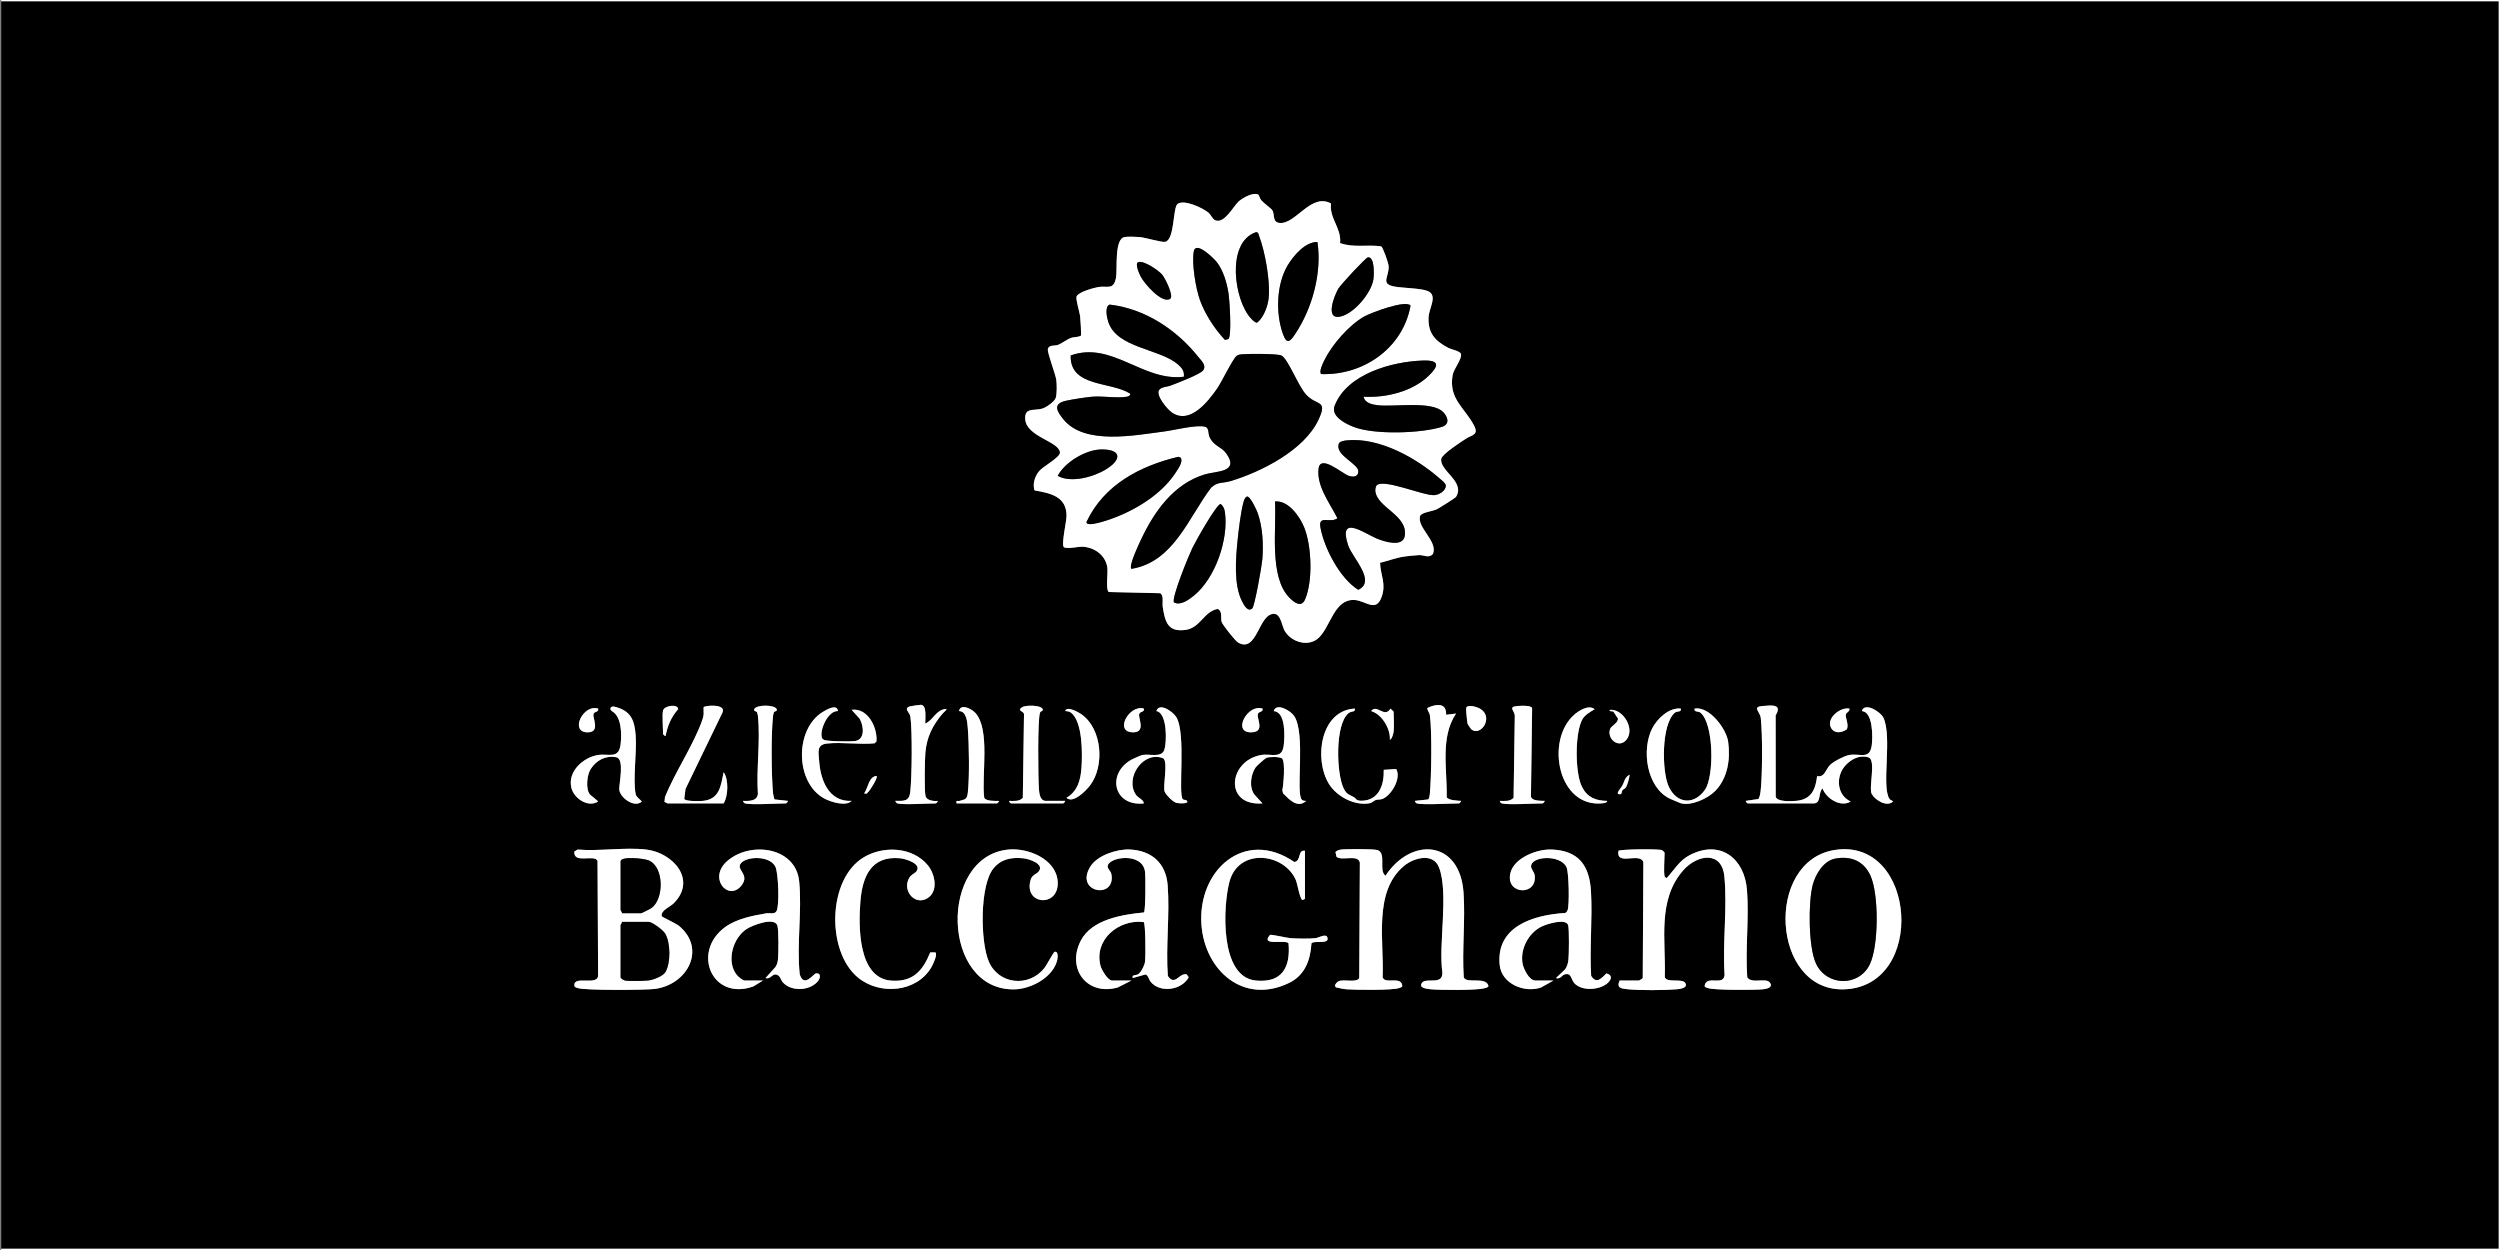 <?xml version="1.0" encoding="utf-8"?>
<svg xmlns="http://www.w3.org/2000/svg" id="Livello_1" data-name="Livello 1" viewBox="0 0 2000 1000">
  <rect x="0" y="0" width="2000" height="1000" fill="#808080" stroke="none"/>
  <defs>
    <style>      .cls-1 {        fill: #fff;      }    </style>
  </defs>
  <path d="M1,1h1998v998H1V1ZM1006.84,155.85c-4.01-2.55-12.73,2.47-15.87,5.29-4.38,3.94-11.58,18.37-18.92,14.99-2.04-.94-3.45-4.41-5.12-5.87-4.38-3.81-19.67-11.03-24.88-7.1-3.81,2.87-2.18,28.14-9.71,30.27-2.64.75-16.18-3.46-20.77-3.81-3.01-.22-9.23-.49-11.94.01-8.27,1.54-5.63,25.44-6.76,32.17-1.8,10.68-6.99,6.62-14.16,7.81-3.65.61-16.25,4.07-17.44,7.58-.81,2.37,2.41,12.21,2.86,15.81.23,1.82,1.05,14.9.59,15.53-2.51,1.43-5.27.82-8.12,1.87-3.25,1.19-6.85,4.26-10.41,5.57-2.53.93-6.92-.36-7.88,3.18-.7,2.58,6.14,20.13,6.76,24.82.44,3.28.54,11.34-.46,14.34s-7.58,7.52-10.49,8.48c-6.41,2.12-14.9-1.34-13.89,8.91,1.37,13.8,27.04,17.39,27.75,26.23.32,3.93-13.5,11.11-16.66,14.96-3.4,4.13-5.38,10.06-3.71,15.39,12.57,2.27,25.64,4.71,25.63,20.4,0,4.34-4.39,23.43-2.14,25.01,2.55,1.79,11.53-.59,15.23-.34,9.48.64,18.03,6.83,19.53,16.5.7,4.52-1.55,17.88,1.22,19.74l41,.95c3.22,1.56,1.62,7.65,2.11,10.86,1.85,12.1,4.04,20.47,18.28,18.49,12-1.67,14.79-15.11,25.89-16.78,3.75,2.24,2.1,6.77,2.89,10.16.58,2.5,11.14,15.56,13.21,16.74,15.51,8.85,16.23-23.65,29.08-22.95,5.13.28,6.1,9.98,8.23,13.63,5.42,9.26,19.54,13.28,27.57,5.17,9.31-9.39,12.24-30.61,28.1-29.9,9.06.41,17.16,10.26,21.75-2.14,3.99-10.77-.75-17.29-1.16-27.61,6.46-1.54,12.86-4.04,19.47-5,3.08-.45,8.81-1.02,11.91-1.16,3.66-.16,7.53,2.83,10.95-.94,4.15-9.99-13.04-21.21-10.31-30.25.91-3.01,9.87-3.75,13.48-5.52,1.67-.82,14.72-9,15.21-9.76,7.85-12.28-13.44-21.05-11.74-30.6.67-3.75,15.91-13.55,19.89-16.15,4.43-2.9,10.34-2.77,6.33-10.43-7.55-14.41-20.39-21.14-17.14-40.29.87-5.13,7.88-13.26,6.63-17.04-.76-2.3-7.59-3.47-10.18-4.84-10.45-5.54-16.19-11.65-15.71-24.29.28-7.44,7.75-17.75-.71-21.17-5.52-2.23-19.66-2.31-26.45-3.52-12.18-2.17-3.69-8.36-4.85-17.12-.3-2.25-4.46-14.36-5.89-15.07-10.94-1.59-22.29,1.28-32.86-2.61,1.25-12-8.76-19.8-7.26-31.67-15.95-8.83-28.34,16.93-41.2,15.56-5.9-.63-3.68-6.79-5.72-10.11-.97-1.58-6.82-5.62-8.9-8.07-1.04-1.22-1.9-4.19-2.14-4.34ZM717.78,642.71c5.23,1.33,24.04,0,30.97,0,.17,0,1.57-1.34,1.5-1.99-3.03.39-8.75-.23-9.8-3.7-1.11-3.7-.63-29.45-.18-34.72,1.1-12.77,5.82-22.13,13.97-31.67.92-1.08,5.9-4.7.23-3.07-6.08,1.75-8.48,8.82-14.21,11.27-.34-3.68,1.6-14.47-3.5-15-.44-.05-8.18,1.05-8.78,1.24-5.55,1.77-.13,4.75.33,8.21,1.62,11.99,1.22,47.48-.06,59.93-.83,8.04-4.91,7.52-11.98,7.5-.03.63,1.16,1.9,1.5,1.99ZM1133.37,642.71c5.67,1.44,26.44,0,33.97,0,.17,0,1.57-1.34,1.5-1.99-2.88-.19-10.21-.42-11.5-2.99.55-21.96-5.38-47.78,7.5-66.87l-7.95.95c.44-10.2-8.53-8.5-15.02-5.42.02,2.34,1.7,3.44,2.05,5.9,1.76,12.35,1.21,49.9-.05,62.94-.14,1.49-.42,3.02-1.18,4.31l-10.81,1.18c-.03.63,1.16,1.9,1.5,1.99ZM471.82,635.45c-3.4-4.3-2.26-15.63.7-20.19,4.59-7.08,11.92-11.05,20.49-9.47,6.74,1.24,2.33,20.48,2.4,25.47.08,6.42,11.9,15.57,18.06,9.96-1.54-1.97-4.45-3.35-4.95-6.01-2.34-12.23,1.04-33.26.02-46.92-.95-12.72-4.11-19.79-17.01-22.96-2.96-.73-4.56,2.07-1.69,3.77,7.47,4.42,7.58,18.12,6.67,26.21-1.4,12.38-9.63,7.27-18.24,8.72-11.72,1.97-24.01,13.01-21.27,25.77,1.92,8.92,13.41,16.56,21.51,11.42-.02-.44-6.04-4.95-6.68-5.77ZM530.47,568.36c-.86,3.09,0,14.69,0,18.96,0,.19,1.61,1.78,1.99,1.49,1.62-8.26,4.48-15.18,10.05-21.45.06-4.33-10.9-3.09-12.03,1ZM533.97,642.71h44.96c3.71-6.09,4.1-19.2,0-24.95-2.31,11.17-3.23,21.81-16.94,22.98-2.41.21-14.04.48-14.56-1.7l.99-7.87,29.64-61.3c2.93-6.99-14.06-5.63-15.18-4.08-.05,4.49.58,5.65-.94,10.02-6.93,19.94-21.98,41.89-29.95,61.9l-.39,3.88c.87.05,1.87,1.02,2.4,1.11ZM595.9,642.71c5.53,1.41,25.64,0,32.97,0,.17,0,1.57-1.34,1.5-1.99l-10.8-1.2c-.51-1.71-1.02-3.52-1.18-5.31-1.31-15.14-1.54-45.94-.01-60.88.12-1.13.25-2.22.68-3.28.64-1.58,2.85-.58,2.31-2.68-1.52-3.8-16.44-3.76-17.96,0-.53,2.1,1.68,1.1,2.31,2.68.43,1.06.56,2.15.68,3.28,1.98,19.41-1.43,42.06-.07,61.82-.62,5.92-7.21,5.71-11.92,5.57-.03.63,1.16,1.9,1.5,1.99ZM808.69,642.71h41.96c.17,0,1.57-1.35,1.5-2h-15.48c-4.64,0-5.26-5.9-5.53-9.45-.65-8.46-1.13-55.74.86-61.06.66-1.76,2.52-.89,2.16-2.83-1.4-3.55-14.06-3.32-16.53-1.57-4.2,2.98,1.25,2.9,1.58,5.52l-.95,66.97c-3.01,3.1-7.08,2.46-11.06,2.43-.03.63,1.16,1.9,1.5,1.99ZM1177.12,583.52c7.33,5.84,17.79-9.11,7.66-16.11-2.26-1.56-10.73-4.56-11.87-.9-.19.6.78,11.47,1.19,12.53.27.7,2.54,4.09,3.03,4.48ZM1201.3,642.71c5.52,1.41,25.64,0,32.97,0,.17,0,1.57-1.35,1.5-1.99-3.11-.12-10.3.21-11-3.49l.94-70.73c-.76-2.4-9.13-1.88-11.46-1.69-7.9.65-3,3.24-2.39,7.48l-.98,66c-3.01,3.1-7.08,2.46-11.06,2.43-.03.63,1.16,1.9,1.5,1.99ZM1398.1,642.71h52.95c6.01,0,3.45-8.9,7-11.97,2.8,7.92,14.41,15.48,22.47,10.47-11.06-5.13-12.04-19.77-4.53-28.47,4.54-5.26,11.77-9.15,18.85-6.79,6.29,2.1-.14,24.59,2.61,29.33s11.88,10.64,17.03,5.93c.17-.45-2.08-.89-2.89-2.08-6.66-9.77,2.42-49.74-4.89-65-2.34-4.88-15.16-12.64-17.2-5.29,8.91.58,8.8,20.72,7.91,27.37-1.61,11.96-9.46,6.17-18.16,7.81-3.83.72-12.29,5.06-15.11,7.86-3.81,3.79-4.28,10.27-10.46,9-1.2,10.83-4.72,18.72-16.64,19.81-3.84.35-15.62,1.02-16.48-3.46l-.04-64.94c5.55-9.19-3.12-8.09-10.48-7.48-8.62.72-2.05,4.4-1.42,9.51,1.45,11.93,1.35,46.84-.14,58.79-.19,1.5-.82,5.31-1.87,6.11l-10,1.5c-.03.63,1.16,1.9,1.5,1.99ZM670.33,568.85c-.61-6.18-9.4-.97-12.51.98-22.27,14.02-21.66,56.68,1.82,69.09,5.23,2.76,17.18,6.45,21.68,1.8-18.02.98-24.8-16.13-25.96-31.46-.59-7.78-2.26-13.56,6.48-14.45,11.97-1.22,25.65,1.02,37.82-.14l1.49-1.49c.96-11.09-6.89-27.08-19.83-25.3l6.39,7.08c3.26,5.65,4.68,16.8-3.85,17.92-3.55.46-22.89.35-24.95-1.12-.61-.44-1.2-.8-1.41-1.59-2.03-5.91,4.85-21.77,12.83-21.3ZM765.24,642.71h32.47c.17,0,1.57-1.34,1.5-1.99-2.61.1-10.84.33-11.85-2.64-2.28-17.26,5.09-54.57-7.09-67.77-3.03-3.29-11.85-7.79-13.03-1.47,6.02.12,6.57,8.6,6.98,13.5,1.05,12.56,1.45,39.7.03,51.9-.64,5.46-2.23,5.16-6.55,6.47-1.53.47-2.98-1.14-2.46,1.99ZM946.33,639.47c-4.22-3.52,2.87-52.89-5.43-65.95-2.76-4.35-13.52-11.82-15.82-4.67,8.95,1.54,8.31,25.23,6.43,30.9-2.27,6.87-11.8,3.05-17.71,4.27-1.2.25-7.06,2.87-8.39,3.6-20.44,11.17-14.57,37.82,9.66,35.1-.44-3.3-4.48-4.1-6.44-7.03-8.97-13.41,6.1-35.55,22.02-28.99,4.01,3.16-.67,22.48,1.13,26.75,1.11,2.64,6.43,7.99,9.22,8.82,1.91.57,10.66.92,8.55-1.55-.73-1.02-2.5-.62-3.24-1.24ZM1044.95,640.73c-1.22,0-2.61-.01-3.51-.99-5.09-5.54,3.3-52.36-6.03-66.83-2.77-4.31-14.33-11.11-16.44-4.05,9.76.73,8.88,20.27,8.02,27.48-1.39,11.64-10.01,6.15-18.27,7.7-26.29,4.91-29.52,41.08,1.26,38.68l-6.42-7.05c-4.45-5.96-3-15.95.97-21.84.73-1.09,7.54-7.09,8.47-7.51,2.18-1,10.78-1.02,12.57.38,2.88,2.27,1.27,21.07.3,25.57l.65,2.47c4.99,4.91,11.41,12.24,18.44,6ZM1285.71,640.73c-9.26-.21-15.83-2.74-20.15-11.31-5.62-11.15-5.7-43.02.31-53.94,1.96-3.56,6.48-6.11,9.84-8.12-4.84-3.92-12.61,1.13-16.43,4.52-23.22,20.59-12.77,74.74,22.86,70.73.97-.11,3.75-.43,3.58-1.89ZM478.52,566.87c-12.02-3.82-23.03,18.97-8.49,19.01,10.36.03,4.09-11.15,4.72-14.41.5-2.58,4.56-1.53,3.77-4.59ZM856.86,570.16c9.39,7.33,9.09,33.19,8.32,44.16-.68,9.62-3.1,18.8-12.01,23.91,5.21,5.04,15.68-5.7,18.94-10.01,11.75-15.53,9.64-45.24-7.01-56.82-2.3-1.6-11.56-6.94-12.95-2.55,1.64.1,3.35.24,4.71,1.31ZM915.08,566.87c-11.73-3.48-24.21,19.08-8.47,18.98,10.11-.06,4.04-10.98,4.7-14.39.5-2.57,4.56-1.53,3.77-4.59ZM1009.99,566.87c-11.8-3.96-24.26,18.84-9.51,18.99,11.92.12,4.98-10.48,5.74-14.4.5-2.58,4.56-1.53,3.77-4.59ZM1083.91,566.87c-27.72,1.41-32.88,40.59-20.8,60.2,6.26,10.16,20.3,17.57,32.24,15.6,2.5-.41,3.42-2.04,5.31-2.68,1.53-.52,3.37-.12,5.19-.81,7.2-2.71,15.4-16.55,11.1-23.97l-9.95.66c.38,12.07-3.89,24.52-17.7,24.74-4.69.07-4.23-1.75-6.13-2.84-3.8-2.18-5.73-2.1-8.08-6.69-6.06-11.82-7.29-51.9,3.88-60.66,2.13-1.67,5.45-.49,4.94-3.54ZM1114.89,585.33c.56-4.65,0-11.05,0-15.97,0-.31-2.03-1.84-2.5-2.48-4.87,8.02-10.94-4.08-15.48,1.97,8.53,2.48,15.57,14.03,14.99,22.96,1.7-.52,2.82-5.12,2.99-6.49ZM1344.65,566.87c-9.26-1.08-18.85,7.99-22.8,15.64-8.8,17.07-4.79,47.35,14.07,56.45.8.39,7.99,3.41,8.44,3.55,8.47,2.53,21.86-3.68,27.8-9.75,10.03-10.24,12.28-25.5,10.37-39.37-1.41-10.27-15-28.6-26.88-26.53-.6,3.19,2.77,1.71,4.71,3.28,10.78,8.74,11.04,50.84,3.71,61.52-8.67,12.62-22.8,11.57-29.19-2.65-5.47-12.19-5.92-49.66,5.05-58.88,1.88-1.58,5.34-.05,4.72-3.27ZM1479.52,566.87c-7.43-1.41-18.65,7.86-14.77,15.22,2.69,5.11,8.31,4.22,12.55,1.5,2.18-3.5-1.21-9.41-.61-12.05.39-1.72,3.37-2.36,2.83-4.68ZM1293.3,573.26c.47.81,1.42,1.38.95,2.69-.75,2.87-5.17,4.94-6.01,6.91-3.28,7.63,6.52,16.66,12.92,8.92,7.04-8.51-2.55-24.95-13.44-23.9-.27,1.75,1.88.7,3,1.5.19.14,2.27,3.35,2.58,3.89ZM1298.05,632.08c.75-.91,2.05-.97,2.9-2.57,1.13-2.14,2.55-7.17,2.74-9.74-4,2.04-4.26,5.94-5.78,8.68-1.45,2.6-6.85,7.72-1.17,6.81.79-.68.67-2.4,1.31-3.18ZM701.29,620.76c-6.4.49-6.66,9.49-9.98,13.96,2.67.59,2.2-.22,3.3-1.23,1.66-1.52,7.92-11.43,6.68-12.73ZM516.98,679.64c-16.94-2.01-37.59,1.5-54.95,0l-2.57,1.65c-.75,10.17,15.92,1.9,18.56,7.33l.47,92.29c-1.08,7.54-19.02-.35-19,7.02,0,1.99,1.18,1.92,2.56,2.48,4.96,2.01,54.05,1.72,61.67.75,26.53-3.37,41.63-32.38,19.23-50.64-2.32-1.89-13.39-6.84-13.56-7.6-1-4.57,6.72-7.42,9.61-10.32,18.76-18.86-.67-40.43-22.02-42.96ZM610.39,784.43h-14.49c-1.67,0-5.31-3.03-6.49-4.5-8.68-10.84-3.01-29.82,8.05-36.85,4.71-3,22.14-9.73,24.46-2.61,1.1,3.38.92,22.16.5,26.55-.25,2.65-.63,4.57-2.21,6.77l-7.82,8.64c3.82,1.3,5.22-3.3,8.25-2.86,3.71.54,3.78,4.29,5.71,6.38,6.77,7.35,20.77,6.82,27.53-.48,2.43-2.62,3.38-7.15-1.06-6.78-1.99.17-9.52,11.94-13.03.81-2.56-23.92,1.94-50.83-.45-74.4-2.78-27.43-38.31-32.12-56.84-16.89-16.84,13.84.06,33.17,10.46,20.43,6.31-7.73-1.22-11.44-1.2-15.53.02-7.56,23.08-10.25,28.49.13,2.5,4.78,3.44,31.64.96,35.64-1.78,2.88-5.15,1.25-8.21,1.77-10.98,1.88-23.76,4.35-32.91,11.03-27.01,19.73-10.62,59.29,22.54,47.47l7.76-4.73ZM732.95,697.31c-1.27,1.52-3.85,2.14-5.53,4.94-5.64,9.42,3.33,21.44,13.09,17.07,10.55-4.73,8-19.56,1.71-27.17-12.18-14.71-35.38-15.8-51.22-6.32-29.07,17.4-29.99,75.14-4.71,96.12,17.39,14.43,46.97,12.08,58.8-8.15,1.15-1.96,5.26-10.5,3.2-11.86h-4.1c-6.04,14.9-14.12,23.95-31.46,22.54-26.49-2.16-26-44.11-24.41-63.4,1.64-19.86,8.57-36.51,31.5-34.49,4.7.42,18.29,4.55,13.13,10.72ZM830.86,697.31c-1.53,1.83-5.14,2.68-6.23,6.22-6.37,20.66,23.05,22.94,21.53,1.57-1.27-17.89-23.7-26.98-39.44-25.46-56.01,5.4-53.78,113.11,4.99,111.84,13.14-.29,30.48-9.51,33.98-22.99.49-1.87,1.26-7.79-2.01-7.01-.81.19-6.55,10.92-8.09,12.88-12.32,15.65-36.61,13.46-44.57-5.2-6.76-15.84-7.36-60.81,3.79-74.47,6.19-7.58,14.48-9.01,23.88-8.06,4.78.48,17.22,4.65,12.19,10.67ZM905.1,784.43h-15.48c-3.37,0-8.37-8.58-9.21-11.75-5.51-20.87,14.64-37.5,34.54-35.02,1.52.95,1.59,27.43,1.14,31.3-.37,3.22-2.83,8.2-5.27,10.19-1.94,1.57-5.32.09-4.71,3.28l10.28-2.87c2.26.65,2.64,4.06,4.16,5.91,7.59,9.24,24.82,6.66,30.42-3.66l-1.55-2.25c-5.89-1.85-9.37,9.87-15.15,1.19-1.77-23.65,1.7-49.3-.16-72.7-1.4-17.62-12.91-27.73-30.46-28.45-10.18-.42-25.8,4.64-31.38,13.66-13.01,21.04,20.82,26.59,16.79,5.89-.44-2.28-2.99-3.95-2.94-6.05.18-7.46,27.61-11.78,29.87,4.1.55,3.88.51,30.93-.8,32.76-17.17,1.63-41.79,5.53-50.56,22.54-11.61,22.53,4.95,44.41,29.53,37.48l10.93-5.55ZM1043.96,680.64c-6.02-.97-2.71,8.01-8.47,8.97-40.02-27.42-77.56,6.84-74.32,50.28,2.72,36.45,33.57,64.21,70.18,46.41,12.66-6.16,17.02-18.35,17.81-31.59,1.97-2.75,14.61,1.2,12.77-4.7-1.1-3.52-7.04.26-9.45.52-5.17.56-14.73.39-20.05.01-3.13-.22-15.18-3.17-16.42-2.58-8.25,9.28,12.81,3.46,14.82,6.67,1.73,19.37-5.3,31.91-26.32,29.79-28.77-2.91-26.18-58.95-20.99-78.83,7.14-27.39,43.14-23.45,52.97-2.01,1.53,3.35,3.3,15.53,5.48,16.49l2-1.01v-38.42ZM1069.19,685.38c3.91,3.75,17.37-2.31,18.69,4.77l-.47,92.29c-1.94,3.98-12.19.74-16.47,2.51-1.3.54-4.35,3.64-2.03,4.98,2.79.62,5.61,1.3,8.47,1.52,6.83.53,37.16.88,41.99-1.04.96-.38,1.98-.42,2.49-1.53-.62-8.67-13.95-.95-15.77-7.15,1.35-28.49-7.76-68.49,17.28-89.12,7.78-6.41,23.16-10.6,27.78,1.2,8.03,20.49-.51,61.3,2.75,84.2.34,10.27-12.09,4.05-16.05,7.91-3.5,4.3,3.11,5.14,6.52,5.48,7.02.71,37.61.98,43.12-.81,1.24-.4,2.53-.39,3.32-1.69-1.85-8.2-17.89-1.43-19.81-7.14-1.43-22.17,1.35-45.68-.17-67.69-2.92-42.04-41.74-44.79-62.43-13.5-5.77-4.04,1.06-18.01-6.43-20.5-3.03-1.01-25.59-.97-29.46-.37-1.56.24-3,.8-4.14,1.93l.83,3.75ZM1242.76,784.43h-14.49c-5.02,0-9.53-9.51-10.25-13.71-1.98-11.46,4.71-24.22,15.06-29.39,4.15-2.07,19.73-7.02,21.46-1.11.89,3.02.66,23.7.2,27.75-.29,2.61-1.12,5.23-2.55,7.43l-7.44,7.03c3.4,1.25,4.83-2.23,6.7-2.81,6.06-1.89,5.09,4.07,8.33,7.26,6.05,5.95,18.7,5.21,25.28.39,3.64-2.67,5.82-6.86.13-8.57-4.12,3.85-7.83,8.85-12.27,2.05-1.39-22.25,1.18-45.59-.15-67.71-1.23-20.49-9.64-32.53-31.46-33.43-11.6-.48-30.24,6.65-33.03,19-3.93,17.4,21.74,18.31,19.46,1.58-.35-2.6-2.88-4.87-2.89-7.07-.04-8.28,23.35-9.71,28.34.55,1.93,3.97,2.51,31.01.81,34.64-.42.9-.9,1.74-1.92,2.07-25.2,1.57-55.44,10.56-52.34,41.63,1.5,15.03,19.77,22.64,33.08,17.97l9.93-5.55ZM1331.67,701.1c-.88-3.52,0-14.41,0-18.96,0-.17-1.54-1.76-2.01-1.98-2.54-1.19-33.77-.8-34.91.52-1.97,11.5,14.1,2.5,18.97,7.42.58.58.95,1.18.97,2.02l-.5,92.32c-.27.45-2.71,2-3,2h-15.48c-2.72,6.05,1.3,6.44,6.51,6.97,9.84,1,29.02.87,38.98.05,2.86-.23,9.47-1.03,7-5.07s-14.72.27-16.36-4.61c.89-29.32-6.22-61.81,14.85-85.63,11.01-12.45,30.75-15.9,32.81,5.09,2.46,25.05-1.6,53.36.18,78.76-.94,9.42-14.72-.56-16.02,8.89.51,1.11,1.54,1.15,2.49,1.53,4.6,1.84,37.36,1.66,43.99,1.05,3.28-.3,8.88-1.62,5.53-5.62-3.14-3.76-14.73,1.41-17.9-4.07-1.58-22.73,1.55-47.16-.18-69.68-1.96-25.59-21.5-40.7-45.93-27.94-8.12,4.24-12.03,11.44-17.99,17.96-.54.94-1.94-.74-2.01-1.01ZM1468.29,679.9c-56.93,8.32-51.3,113.28,6.76,111.57,66.37-1.95,58.28-121.08-6.76-111.57Z"/>
  <polygon class="cls-1" points="1 1 1 0 2000 0 2000 1000 1 1000 1 999 1999 999 1999 1 1 1"/>
  <path class="cls-1" d="M1006.84,155.85c.24.15,1.11,3.12,2.14,4.34,2.08,2.46,7.93,6.5,8.9,8.07,2.04,3.32-.18,9.48,5.72,10.11,12.85,1.37,25.25-24.38,41.2-15.56-1.5,11.87,8.51,19.67,7.26,31.67,10.57,3.89,21.92,1.02,32.86,2.61,1.43.71,5.59,12.82,5.89,15.07,1.16,8.77-7.33,14.95,4.85,17.12,6.79,1.21,20.93,1.29,26.45,3.52,8.47,3.42.99,13.73.71,21.17-.48,12.65,5.27,18.76,15.71,24.29,2.59,1.37,9.42,2.54,10.18,4.84,1.25,3.78-5.76,11.91-6.63,17.04-3.25,19.14,9.59,25.87,17.14,40.29,4.01,7.66-1.9,7.53-6.33,10.43-3.98,2.6-19.22,12.41-19.89,16.15-1.7,9.55,19.59,18.32,11.74,30.6-.49.76-13.53,8.94-15.21,9.76-3.61,1.77-12.57,2.51-13.48,5.52-2.73,9.03,14.46,20.26,10.31,30.25-3.42,3.78-7.29.78-10.95.94-3.1.14-8.84.71-11.91,1.16-6.61.96-13.01,3.46-19.47,5,.41,10.32,5.15,16.84,1.16,27.61-4.59,12.39-12.69,2.54-21.75,2.14-15.86-.71-18.79,20.5-28.1,29.9-8.04,8.11-22.15,4.09-27.57-5.17-2.13-3.65-3.11-13.35-8.23-13.63-12.85-.7-13.57,31.8-29.08,22.95-2.07-1.18-12.62-14.24-13.21-16.74-.79-3.39.86-7.92-2.89-10.16-11.1,1.67-13.9,15.11-25.89,16.78-14.24,1.98-16.42-6.39-18.28-18.49-.49-3.22,1.1-9.3-2.11-10.86l-41-.95c-2.78-1.86-.52-15.22-1.22-19.74-1.5-9.67-10.05-15.86-19.53-16.5-3.7-.25-12.68,2.13-15.23.34-2.25-1.58,2.14-20.67,2.14-25.01.01-15.69-13.06-18.13-25.63-20.4-1.67-5.33.32-11.26,3.71-15.39,3.16-3.84,16.98-11.03,16.66-14.96-.71-8.84-26.39-12.43-27.75-26.23-1.01-10.25,7.48-6.79,13.89-8.91,2.91-.96,9.47-5.44,10.49-8.48s.9-11.06.46-14.34c-.63-4.69-7.46-22.24-6.76-24.82.95-3.54,5.35-2.25,7.88-3.18,3.55-1.32,7.15-4.38,10.41-5.57,2.85-1.04,5.61-.43,8.12-1.87.46-.63-.36-13.71-.59-15.53-.45-3.6-3.67-13.44-2.86-15.81,1.19-3.51,13.79-6.97,17.44-7.58,7.17-1.19,12.37,2.87,14.16-7.81,1.13-6.73-1.51-30.63,6.76-32.17,2.72-.5,8.94-.23,11.94-.01,4.59.34,18.13,4.55,20.77,3.81,7.52-2.13,5.89-27.4,9.71-30.27,5.21-3.93,20.5,3.28,24.88,7.1,1.67,1.45,3.08,4.93,5.12,5.87,7.34,3.38,14.54-11.05,18.92-14.99,3.14-2.83,11.86-7.84,15.87-5.29ZM1004.7,185.77c-24.1,8.27-17.4,54.94-3.69,69.21,1.32,1.37,2.59,2.72,4.5,3.26,5.48-4.07,8.86-13.58,9.46-20.23,1.22-13.47-2.84-36.43-7.67-49.19-.51-1.35-.6-3.24-2.6-3.05ZM1053.95,193.61c-9.68-.27-19.2,10.96-23.8,18.65-9.11,15.23-9.73,38.74-3.69,55.23,3.21,8.77,6.03,5.19,9.71-.32,13.68-20.48,21.49-49,17.78-73.55ZM982.78,271.21c2.78-3.04.86-31.18-.03-36.91-1.26-8.07-4.02-17.43-8.89-24.05-2.36-3.21-17.17-17.95-18.81-9.15-1.78,9.58,1.55,29.62,4.93,38.99,4.1,11.37,11.79,23.11,20.03,31.89l2.78-.76ZM1094.38,205.84c-1.72.15-21.77,21.82-23.65,25-3.4,5.76-10.92,25.04,1.47,22.43,10.95-2.31,24.63-18.65,26.46-29.46.57-3.35,1.31-18.45-4.28-17.98ZM910.74,209.67c-3.26,1,.84,9.64,1.94,11.79,2.72,5.31,16.92,21.84,23.43,17.6,3.21-2.09-4.04-16.65-6.54-19.51-3.03-3.47-14.49-11.22-18.84-9.88ZM989.3,284.73c-3.15,2.5-11.88,20.79-15.46,25.95-7.46,10.75-21.76,29.01-36.11,19.49-3.79-2.52-13.23-13.72-10.51-18.1,1.97-2.74,6.24-2.46,9.38-3.66,4.92-1.89,23.46-8.91,25.87-12.09,2.98-3.93-1.38-7.73-3.91-10.91-17.44-21.83-42.75-38.5-70.77-41.75-4.25,1.45-2.22,10.56-1.16,13.81,6.9,21.18,40.89,21.21,55.78,34.09,3.09,2.68,5.31,5.48,4.65,9.83-32.8,4.03-57.51-28.8-90.49-17.04-.78,25.56,32.14,20.67,47.53,30.52.35,1.52-1.18,2.24-2.5,2.48-7.72,1.38-19.51-.72-27.96.02-4.99.43-15.9,2.13-20.76,3.21-10.8,2.41-7.53,8.16-2.24,14.75,16.88,21.04,57.21,12.84,80.8,9.83,7.45-.95,26.63-5.81,32.94-3.69,2.95.99,2.17,5.63,3.15,7.84,3.38,7.65,9.59,7.94,13.51,13.45,10.87,15.29-8.09,13.98-17.21,16.75-24.83,7.54-40.4,29.62-50.89,51.95-1.65,3.5-10.2,21.23-7.82,23.62,33.77-5.52,45.47-40.77,63.71-64.88,5.14-4.99,9.42-3.49,15.41-5.28,24.64-7.35,59.29-24.82,70.6-49.23,7.52-16.22-1.32-10.75-9.84-19.87-6.37-6.82-14.14-27.87-19.62-31.3-2.71-1.7-26.2-1.55-30.91-1.14-1.87.16-3.59.09-5.16,1.34ZM1057.09,299.27c33.8,1.07,65.26-20.81,71.35-54.79-3.63-4.89-31.85,5.76-37.22,8.82-12.11,6.9-25.73,22.56-31.82,35.08-.94,1.93-4.66,9.42-2.31,10.89ZM1090.91,317.37c17.87.93,38.63-3.96,51.84-16.58,8.39-8.02,9.22-12.8-4.38-12.36-24.7.8-60.73,10.6-70.66,36.19-3.28,8.45,8.85,14.47,15.41,16.98,16.47,6.31,53.51,5.16,70.4-.12,6.67-2.09,4.85-8.13.75-12.07-9.18-8.82-38.61-3.77-51.75-5.19-4.31-.47-10.78-1.62-11.61-6.86ZM1101.14,388.47c5.26-6.05,37.1,8.06,46.14,7.66,3.83-.17,9.34-3.33,9.37-7.61.01-1.91-3.46-4.42-4.9-5.69-18.84-16.56-48.41-33.1-74.33-30.53-1.82.18-5.72.76-6.36,2.63-3.32,9.58,16.43,16.03,15.62,22.63-.52,4.26-4.31,4.16-7.68,3.1-4.94-1.55-22.54-17.38-24.09-5.96-1.91,14.06,9.14,28.06,15.06,39.94-5.97,4.31-15.57-3.13-13.57,7.57,3.09,16.57,15.64,40.61,30.2,49.64,14.77-6.89-4.8-25.52-8.14-35.74-8.17-25.02,13.11-9.51,22.47-5.48,5.95,2.56,21.52,7.66,22.92-2.06,2.4-16.68-22.39-22.26-23.61-35.99-.08-.91.4-3.5.92-4.1ZM880.9,359.56c-12.28.18-29.09,10.22-34.72,21.12,10.69,6.07,29.33.76,39.26-5.61,12.52-8.03,11.15-15.74-4.54-15.51ZM942.76,365.42c-30.81,7.3-59.69,22.47-73.61,52.25.01,4.59,17.95-1.89,20.24-2.72,19.31-6.99,40.3-19.79,51.48-37.4,1.8-2.84,5.73-8.14,3.72-11.33l-1.83-.81ZM1001.75,486.78c2.03-1.75,7.75-34.55,8.11-39.3.93-12.15.31-25.44-3.68-36.98-.8-2.32-6.03-13.82-8.66-13.28-2.04,1.31-2.29,3.01-2.88,5.12-1.97,7.05-3.73,21.73-4.52,29.42-1.5,14.69-3.3,35.9,3.47,49.19,1.47,2.89,4.56,8.93,8.15,5.83ZM1019.98,401.19c1.35,21.58-4.9,60.11,11.47,76.87,3.64,3.72,9.56,8.47,12.57,1.54,6.38-14.67,5.31-42.64-.57-57.44-3.48-8.77-12.73-22.07-23.47-20.97ZM939.19,481.9c5.11,2.87,11.83-2.08,15.87-5.35,17.21-13.89,27.94-45.22,24.87-66.79-.37-2.58-1.28-4.95-3.41-6.56-3.36.03-20.3,30.38-22.64,35.25-2.72,5.64-16.89,40-14.69,43.45Z"/>
  <path class="cls-1" d="M1331.67,701.1c.07.27,1.47,1.95,2.01,1.01,5.95-6.53,9.87-13.72,17.99-17.96,24.42-12.76,43.96,2.35,45.93,27.94,1.73,22.53-1.4,46.95.18,69.68,3.17,5.48,14.76.31,17.9,4.07,3.35,4.01-2.25,5.33-5.53,5.62-6.63.6-39.39.79-43.99-1.05-.95-.38-1.99-.42-2.49-1.53,1.29-9.46,15.08.52,16.02-8.89-1.78-25.4,2.28-53.71-.18-78.76-2.06-20.99-21.79-17.54-32.81-5.09-21.07,23.82-13.96,56.31-14.85,85.63,1.64,4.88,13.95.67,16.36,4.61s-4.13,4.84-7,5.07c-9.97.81-29.15.94-38.98-.05-5.21-.53-9.23-.92-6.51-6.97h15.48c.28,0,2.72-1.55,3-2l.5-92.32c-.03-.84-.4-1.44-.97-2.02-4.87-4.92-20.94,4.08-18.97-7.42,1.14-1.33,32.37-1.71,34.91-.52.47.22,2.01,1.81,2.01,1.98,0,4.55-.88,15.45,0,18.96Z"/>
  <path class="cls-1" d="M1069.19,685.38l-.83-3.75c1.14-1.13,2.57-1.69,4.14-1.93,3.88-.59,26.44-.63,29.46.37,7.49,2.49.66,16.46,6.43,20.5,20.68-31.29,59.51-28.53,62.43,13.5,1.53,22.01-1.26,45.52.17,67.69,1.92,5.7,17.96-1.06,19.81,7.14-.79,1.3-2.07,1.28-3.32,1.69-5.5,1.79-36.09,1.52-43.12.81-3.41-.34-10.01-1.18-6.52-5.48,3.97-3.87,16.39,2.36,16.05-7.91-3.26-22.89,5.27-63.7-2.75-84.2-4.62-11.79-20-7.61-27.78-1.2-25.04,20.63-15.93,60.63-17.28,89.12,1.82,6.2,15.15-1.53,15.77,7.15-.51,1.11-1.54,1.15-2.49,1.53-4.82,1.92-35.16,1.57-41.99,1.04-2.86-.22-5.68-.9-8.47-1.52-2.31-1.34.73-4.45,2.03-4.98,4.28-1.77,14.53,1.46,16.47-2.51l.47-92.29c-1.33-7.08-14.79-1.02-18.69-4.77Z"/>
  <path class="cls-1" d="M516.98,679.64c21.35,2.53,40.78,24.1,22.02,42.96-2.89,2.9-10.6,5.75-9.61,10.32.17.76,11.23,5.71,13.56,7.6,22.4,18.26,7.29,47.27-19.23,50.64-7.62.97-56.71,1.26-61.67-.75-1.38-.56-2.55-.49-2.56-2.48-.02-7.37,17.93.53,19-7.02l-.47-92.29c-2.64-5.43-19.31,2.84-18.56-7.33l2.57-1.65c17.35,1.5,38.01-2.01,54.95,0ZM497.5,730.54h15.48c.45,0,7.22-3.45,8-3.99,10.2-7.01,10.53-32.56-1.79-38.14-3.77-1.71-22.69-3.66-22.69.71v38.92c0,.33,1.32,1.52,1,2.5ZM497.5,737.52c.32.98-1,2.17-1,2.5v41.92c0,.75,2.43,2.26,3.52,2.47,3.5.67,14.99.37,18.84-.08s11.4-3.3,13.4-6.58c4.42-7.27,4.29-24.01-.35-31.19-1.64-2.54-10.18-9.03-12.94-9.03h-21.48Z"/>
  <path class="cls-1" d="M1468.29,679.9c65.04-9.51,73.13,109.62,6.76,111.57-58.06,1.71-63.69-103.25-6.76-111.57ZM1468.26,686.86c-9.34,1.71-15.76,12.41-18.03,20.91-3.74,13.96-3.52,49.95,2.53,62.97,8.63,18.56,34.49,18.78,43.14.62,7.11-14.93,7.29-56.18.38-71.04-5.36-11.53-15.57-15.74-28.02-13.46Z"/>
  <path class="cls-1" d="M905.1,784.43l-10.93,5.55c-24.57,6.93-41.14-14.95-29.53-37.48,8.77-17.01,33.39-20.91,50.56-22.54,1.3-1.84,1.35-28.88.8-32.76-2.25-15.89-29.68-11.56-29.87-4.1-.05,2.1,2.49,3.77,2.94,6.05,4.03,20.71-29.8,15.16-16.79-5.89,5.57-9.01,21.2-14.07,31.38-13.66,17.54.72,29.06,10.83,30.46,28.45,1.86,23.4-1.62,49.05.16,72.7,5.79,8.68,9.26-3.03,15.15-1.19l1.55,2.25c-5.6,10.32-22.83,12.9-30.42,3.66-1.52-1.85-1.9-5.26-4.16-5.91l-10.28,2.87c-.6-3.19,2.77-1.71,4.71-3.28,2.44-1.98,4.9-6.97,5.27-10.19.45-3.87.38-30.35-1.14-31.3-19.9-2.49-40.05,14.14-34.54,35.02.84,3.17,5.84,11.75,9.21,11.75h15.48Z"/>
  <path class="cls-1" d="M1242.76,784.43l-9.93,5.55c-13.3,4.66-31.57-2.94-33.08-17.97-3.1-31.07,27.14-40.06,52.34-41.63,1.02-.33,1.5-1.17,1.92-2.07,1.69-3.63,1.12-30.67-.81-34.64-4.99-10.26-28.39-8.83-28.34-.55.01,2.2,2.53,4.47,2.89,7.07,2.28,16.73-23.39,15.81-19.46-1.58,2.79-12.34,21.44-19.48,33.03-19,21.82.9,30.23,12.94,31.46,33.43,1.33,22.12-1.24,45.46.15,67.71,4.45,6.8,8.15,1.81,12.27-2.05,5.69,1.71,3.51,5.9-.13,8.57-6.58,4.82-19.23,5.56-25.28-.39-3.25-3.19-2.27-9.15-8.33-7.26-1.87.58-3.3,4.06-6.7,2.81l7.44-7.03c1.43-2.2,2.26-4.83,2.55-7.43.45-4.05.68-24.73-.2-27.75-1.73-5.91-17.31-.96-21.46,1.11-10.35,5.17-17.04,17.94-15.06,29.39.72,4.19,5.23,13.71,10.25,13.71h14.49Z"/>
  <path class="cls-1" d="M610.39,784.43l-7.76,4.73c-33.16,11.82-49.55-27.74-22.54-47.47,9.16-6.69,21.93-9.15,32.91-11.03,3.06-.53,6.44,1.1,8.21-1.77,2.48-4.01,1.54-30.86-.96-35.64-5.42-10.38-28.47-7.68-28.49-.13-.01,4.1,7.51,7.81,1.2,15.53-10.4,12.74-27.3-6.59-10.46-20.43,18.53-15.23,54.07-10.54,56.84,16.89,2.39,23.57-2.12,50.48.45,74.4,3.51,11.13,11.03-.64,13.03-.81,4.44-.38,3.49,4.16,1.06,6.78-6.76,7.3-20.77,7.82-27.53.48-1.93-2.1-1.99-5.84-5.71-6.38-3.03-.44-4.43,4.16-8.25,2.86l7.82-8.64c1.58-2.21,1.96-4.12,2.21-6.77.42-4.39.6-23.16-.5-26.55-2.32-7.12-19.75-.39-24.46,2.61-11.06,7.03-16.74,26.01-8.05,36.85,1.17,1.47,4.82,4.5,6.49,4.5h14.49Z"/>
  <path class="cls-1" d="M1043.96,680.64v38.42l-2,1.01c-2.18-.96-3.94-13.15-5.48-16.49-9.83-21.44-45.83-25.38-52.97,2.01-5.18,19.88-7.78,75.92,20.99,78.83,21.02,2.12,28.05-10.42,26.32-29.79-2.01-3.21-23.07,2.61-14.82-6.67,1.24-.59,13.29,2.36,16.42,2.58,5.32.38,14.89.55,20.05-.01,2.41-.26,8.35-4.04,9.45-.52,1.84,5.9-10.79,1.95-12.77,4.7-.79,13.25-5.15,25.44-17.81,31.59-36.61,17.79-67.46-9.97-70.18-46.41-3.24-43.44,34.3-77.7,74.32-50.28,5.76-.96,2.45-9.94,8.47-8.97Z"/>
  <path class="cls-1" d="M830.86,697.31c5.04-6.03-7.4-10.19-12.19-10.67-9.4-.94-17.68.48-23.88,8.06-11.15,13.65-10.55,58.62-3.79,74.47,7.96,18.66,32.25,20.85,44.57,5.2,1.54-1.96,7.28-12.69,8.09-12.88,3.27-.78,2.5,5.14,2.01,7.01-3.5,13.48-20.84,22.71-33.98,22.99-58.78,1.28-61-106.43-4.99-111.84,15.74-1.52,38.17,7.56,39.44,25.46,1.52,21.37-27.9,19.09-21.53-1.57,1.09-3.55,4.71-4.4,6.23-6.22Z"/>
  <path class="cls-1" d="M732.95,697.31c5.16-6.17-8.43-10.31-13.13-10.72-22.93-2.03-29.86,14.62-31.5,34.49-1.59,19.29-2.08,61.24,24.41,63.4,17.33,1.41,25.42-7.64,31.46-22.55h4.1c2.06,1.38-2.05,9.92-3.2,11.88-11.82,20.23-41.41,22.58-58.8,8.15-25.29-20.98-24.36-78.72,4.71-96.12,15.84-9.48,39.04-8.4,51.22,6.32,6.3,7.61,8.85,22.44-1.71,27.17-9.77,4.38-18.73-7.64-13.09-17.07,1.67-2.8,4.26-3.42,5.53-4.94Z"/>
  <path class="cls-1" d="M1398.1,642.71c-.34-.09-1.53-1.36-1.5-1.99l10-1.5c1.05-.81,1.68-4.62,1.87-6.11,1.5-11.95,1.59-46.86.14-58.79-.62-5.11-7.19-8.79,1.42-9.51,7.37-.61,16.03-1.71,10.48,7.48l.04,64.94c.86,4.48,12.64,3.81,16.48,3.46,11.92-1.09,15.44-8.99,16.64-19.81,6.19,1.27,6.65-5.21,10.46-9,2.82-2.8,11.28-7.14,15.11-7.86,8.7-1.63,16.55,4.16,18.16-7.81.89-6.65,1.01-26.79-7.91-27.37,2.04-7.36,14.86.41,17.2,5.29,7.31,15.26-1.77,55.23,4.89,65,.81,1.18,3.06,1.63,2.89,2.08-5.15,4.71-14.26-1.14-17.03-5.93s3.68-27.23-2.61-29.33c-7.08-2.37-14.31,1.53-18.85,6.79-7.51,8.7-6.53,23.34,4.53,28.47-8.06,5.01-19.67-2.55-22.47-10.47-3.55,3.07-.99,11.97-7,11.97h-52.95Z"/>
  <path class="cls-1" d="M1344.65,566.87c.62,3.22-2.84,1.69-4.72,3.27-10.97,9.22-10.52,46.69-5.05,58.88,6.39,14.22,20.52,15.27,29.19,2.65,7.33-10.68,7.07-52.78-3.71-61.52-1.94-1.57-5.32-.09-4.71-3.28,11.88-2.07,25.47,16.26,26.88,26.53,1.91,13.87-.34,29.13-10.37,39.37-5.95,6.07-19.34,12.27-27.8,9.75-.45-.13-7.64-3.16-8.44-3.55-18.85-9.1-22.86-39.38-14.07-56.45,3.94-7.65,13.54-16.72,22.8-15.64Z"/>
  <path class="cls-1" d="M1044.95,640.73c-7.03,6.24-13.45-1.08-18.44-6l-.65-2.47c.97-4.5,2.59-23.3-.3-25.57-1.78-1.4-10.38-1.39-12.57-.38-.93.43-7.73,6.42-8.47,7.51-3.98,5.89-5.42,15.88-.97,21.84l6.42,7.05c-30.78,2.4-27.55-33.77-1.26-38.68,8.27-1.54,16.88,3.94,18.27-7.7.86-7.21,1.74-26.75-8.02-27.48,2.1-7.06,13.66-.25,16.44,4.05,9.33,14.47.94,61.29,6.03,66.83.9.98,2.29.98,3.51.99Z"/>
  <path class="cls-1" d="M946.33,639.47c.74.62,2.52.23,3.24,1.24,2.1,2.47-6.64,2.12-8.55,1.55-2.79-.83-8.11-6.17-9.22-8.82-1.79-4.27,2.88-23.59-1.13-26.75-15.93-6.56-31,15.58-22.02,28.99,1.96,2.93,6,3.73,6.44,7.03-24.23,2.72-30.1-23.93-9.66-35.1,1.33-.73,7.19-3.35,8.39-3.6,5.91-1.22,15.43,2.6,17.71-4.27,1.88-5.67,2.51-29.36-6.43-30.9,2.3-7.15,13.05.32,15.82,4.67,8.29,13.06,1.2,62.43,5.43,65.95Z"/>
  <path class="cls-1" d="M471.82,635.45c.65.82,6.67,5.32,6.68,5.77-8.1,5.15-19.59-2.5-21.51-11.42-2.75-12.77,9.55-23.81,21.27-25.77,8.62-1.45,16.84,3.66,18.24-8.72.92-8.09.8-21.79-6.67-26.21-2.87-1.7-1.27-4.5,1.69-3.77,12.89,3.16,16.06,10.23,17.01,22.96,1.02,13.66-2.35,34.69-.02,46.92.51,2.66,3.41,4.04,4.95,6.01-6.16,5.6-17.98-3.54-18.06-9.96-.06-4.99,4.34-24.22-2.4-25.47-8.57-1.58-15.91,2.39-20.49,9.47-2.96,4.56-4.09,15.89-.7,20.19Z"/>
  <path class="cls-1" d="M533.97,642.71c-.53-.09-1.53-1.06-2.4-1.11l.39-3.88c7.98-20.01,23.02-41.97,29.95-61.9,1.52-4.37.89-5.53.94-10.02,1.12-1.56,18.11-2.91,15.18,4.08l-29.64,61.3-.99,7.87c.53,2.18,12.15,1.9,14.56,1.7,13.71-1.17,14.64-11.81,16.94-22.98,4.1,5.75,3.72,18.86,0,24.95h-44.96Z"/>
  <path class="cls-1" d="M670.33,568.85c-7.97-.47-14.85,15.38-12.83,21.3.21.79.8,1.15,1.41,1.59,2.07,1.47,21.41,1.58,24.95,1.12,8.52-1.11,7.11-12.26,3.85-17.92l-6.39-7.08c12.94-1.78,20.79,14.22,19.83,25.3l-1.49,1.49c-12.17,1.16-25.85-1.08-37.82.14-8.74.89-7.07,6.67-6.48,14.45,1.16,15.33,7.93,32.44,25.96,31.46-4.51,4.65-16.45.96-21.68-1.8-23.48-12.41-24.09-55.06-1.82-69.09,3.11-1.96,11.9-7.16,12.51-.98Z"/>
  <path class="cls-1" d="M1133.37,642.71c-.34-.09-1.53-1.36-1.5-1.99l10.81-1.18c.76-1.3,1.03-2.83,1.18-4.31,1.26-13.04,1.81-50.58.05-62.94-.35-2.46-2.03-3.56-2.05-5.9,6.49-3.09,15.46-4.79,15.02,5.42l7.95-.95c-12.88,19.09-6.95,44.9-7.5,66.87,1.29,2.57,8.62,2.8,11.5,2.99.07.64-1.33,1.99-1.5,1.99-7.53,0-28.3,1.44-33.97,0Z"/>
  <path class="cls-1" d="M717.78,642.71c-.34-.09-1.53-1.36-1.5-1.99,7.07.03,11.16.54,11.98-7.5,1.28-12.45,1.67-47.94.06-59.93-.47-3.47-5.89-6.44-.33-8.21.6-.19,8.33-1.29,8.78-1.24,5.1.53,3.16,11.32,3.5,15,5.73-2.45,8.13-9.51,14.21-11.27,5.67-1.64.69,1.99-.23,3.07-8.15,9.55-12.88,18.9-13.97,31.67-.45,5.27-.93,31.02.18,34.72,1.04,3.47,6.76,4.08,9.8,3.7.07.64-1.33,1.99-1.5,1.99-6.93,0-25.74,1.33-30.97,0Z"/>
  <path class="cls-1" d="M1083.91,566.87c.51,3.05-2.81,1.87-4.94,3.54-11.17,8.76-9.94,48.84-3.88,60.66,2.36,4.6,4.28,4.51,8.08,6.69,1.9,1.09,1.44,2.92,6.13,2.84,13.81-.22,18.07-12.67,17.7-24.74l9.95-.66c4.29,7.41-3.9,21.26-11.1,23.97-1.81.68-3.66.29-5.19.81-1.89.64-2.8,2.27-5.31,2.68-11.94,1.98-25.98-5.43-32.24-15.6-12.09-19.61-6.92-58.78,20.8-60.2Z"/>
  <path class="cls-1" d="M1201.3,642.71c-.34-.09-1.53-1.36-1.5-1.99,3.98.03,8.05.67,11.06-2.43l.98-66c-.6-4.24-5.51-6.83,2.39-7.48,2.33-.19,10.71-.72,11.46,1.69l-.94,70.73c.7,3.7,7.89,3.37,11,3.49.07.64-1.33,1.99-1.5,1.99-7.32,0-27.45,1.41-32.97,0Z"/>
  <path class="cls-1" d="M808.69,642.71c-.34-.09-1.53-1.36-1.5-1.99,3.98.03,8.05.67,11.06-2.43l.95-66.97c-.32-2.61-5.78-2.53-1.58-5.52,2.47-1.75,15.13-1.98,16.53,1.57.36,1.94-1.51,1.08-2.16,2.83-1.99,5.31-1.51,52.6-.86,61.06.27,3.54.89,9.45,5.53,9.45h15.48c.08.65-1.32,2-1.5,2h-41.96Z"/>
  <path class="cls-1" d="M595.9,642.71c-.34-.09-1.53-1.36-1.5-1.99,4.71.15,11.3.36,11.92-5.57-1.36-19.77,2.05-42.41.07-61.82-.12-1.13-.25-2.22-.68-3.28-.64-1.58-2.85-.58-2.31-2.68,1.52-3.76,16.44-3.8,17.96,0,.53,2.1-1.68,1.1-2.31,2.68-.43,1.06-.56,2.15-.68,3.28-1.53,14.94-1.29,45.74.01,60.88.16,1.8.66,3.6,1.18,5.31l10.8,1.2c.07.64-1.33,1.99-1.5,1.99-7.33,0-27.44,1.41-32.97,0Z"/>
  <path class="cls-1" d="M765.24,642.71c-.52-3.13.93-1.53,2.46-1.99,4.32-1.32,5.91-1.01,6.55-6.47,1.42-12.2,1.02-39.34-.03-51.9-.41-4.9-.95-13.38-6.98-13.5,1.17-6.32,9.99-1.82,13.03,1.47,12.17,13.2,4.81,50.51,7.09,67.77,1.01,2.97,9.24,2.74,11.85,2.64.07.64-1.33,1.99-1.5,1.99h-32.47Z"/>
  <path class="cls-1" d="M1285.71,640.73c.18,1.46-2.6,1.78-3.58,1.89-35.63,4.01-46.08-50.14-22.86-70.73,3.82-3.39,11.59-8.44,16.43-4.52-3.35,2-7.88,4.56-9.84,8.12-6.01,10.92-5.93,42.79-.31,53.94,4.32,8.57,10.89,11.1,20.15,11.31Z"/>
  <path class="cls-1" d="M856.86,570.16c-1.36-1.06-3.07-1.21-4.71-1.31,1.39-4.4,10.64.95,12.95,2.55,16.65,11.58,18.76,41.29,7.01,56.82-3.26,4.3-13.72,15.05-18.94,10.01,8.91-5.11,11.33-14.29,12.01-23.91.77-10.97,1.07-36.82-8.32-44.16Z"/>
  <path class="cls-1" d="M1293.3,573.26c-.31-.54-2.39-3.75-2.58-3.89-1.12-.8-3.27.25-3-1.5,10.89-1.05,20.47,15.38,13.44,23.9-6.4,7.74-16.19-1.29-12.92-8.92.84-1.96,5.26-4.04,6.01-6.91.48-1.31-.48-1.87-.95-2.69Z"/>
  <path class="cls-1" d="M1177.12,583.52c-.49-.39-2.76-3.78-3.03-4.48-.41-1.06-1.37-11.92-1.19-12.53,1.14-3.66,9.62-.66,11.87.9,10.13,7.01-.33,21.95-7.66,16.11Z"/>
  <path class="cls-1" d="M1009.99,566.87c.79,3.06-3.27,2.02-3.77,4.59-.76,3.92,6.19,14.52-5.74,14.4-14.76-.15-2.29-22.95,9.51-18.99Z"/>
  <path class="cls-1" d="M1479.52,566.87c.53,2.32-2.44,2.96-2.83,4.68-.6,2.64,2.79,8.55.61,12.05-4.24,2.72-9.85,3.61-12.55-1.5-3.88-7.37,7.35-16.63,14.77-15.22Z"/>
  <path class="cls-1" d="M915.08,566.87c.79,3.06-3.27,2.02-3.77,4.59-.66,3.41,5.42,14.33-4.7,14.39-15.74.1-3.26-22.46,8.47-18.98Z"/>
  <path class="cls-1" d="M478.52,566.87c.79,3.06-3.27,2.02-3.77,4.59-.64,3.27,5.64,14.44-4.72,14.41-14.53-.04-3.53-22.83,8.49-19.01Z"/>
  <path class="cls-1" d="M1114.89,585.33c-.16,1.37-1.29,5.96-2.99,6.49.57-8.94-6.47-20.49-14.99-22.96,4.54-6.05,10.61,6.05,15.48-1.97.47.64,2.5,2.17,2.5,2.48,0,4.92.56,11.32,0,15.97Z"/>
  <path class="cls-1" d="M530.47,568.36c1.13-4.09,12.09-5.33,12.03-1-5.56,6.28-8.42,13.19-10.05,21.45-.37.29-1.99-1.31-1.99-1.49,0-4.27-.86-15.87,0-18.96Z"/>
  <path class="cls-1" d="M701.29,620.76c1.23,1.3-5.02,11.21-6.68,12.73-1.1,1.01-.63,1.82-3.3,1.23,3.32-4.47,3.59-13.47,9.98-13.96Z"/>
  <path class="cls-1" d="M1298.05,632.08c-.64.78-.52,2.49-1.31,3.18-5.68.91-.28-4.21,1.17-6.81,1.53-2.74,1.78-6.64,5.78-8.68-.19,2.58-1.61,7.6-2.74,9.74-.85,1.6-2.15,1.66-2.9,2.57Z"/>
  <path d="M989.3,284.73c1.57-1.25,3.29-1.18,5.16-1.34,4.7-.4,28.2-.55,30.91,1.14,5.47,3.43,13.24,24.48,19.62,31.3,8.52,9.12,17.36,3.65,9.84,19.87-11.31,24.41-45.96,41.88-70.6,49.23-5.99,1.79-10.27.29-15.41,5.28-18.24,24.11-29.94,59.36-63.71,64.88-2.38-2.4,6.17-20.12,7.82-23.62,10.49-22.33,26.06-44.42,50.89-51.95,9.12-2.77,28.08-1.46,17.21-16.75-3.92-5.51-10.13-5.8-13.51-13.45-.97-2.2-.2-6.85-3.15-7.84-6.3-2.11-25.49,2.74-32.94,3.69-23.59,3-63.91,11.21-80.8-9.83-5.29-6.59-8.56-12.35,2.24-14.75,4.86-1.08,15.77-2.78,20.76-3.21,8.45-.73,20.24,1.36,27.96-.02,1.32-.23,2.85-.96,2.5-2.48-15.39-9.86-48.31-4.97-47.53-30.52,32.98-11.76,57.7,21.07,90.49,17.04.66-4.35-1.56-7.15-4.65-9.83-14.89-12.88-48.88-12.91-55.78-34.09-1.06-3.25-3.09-12.36,1.16-13.81,28.02,3.25,53.33,19.92,70.77,41.75,2.54,3.18,6.89,6.98,3.91,10.91-2.41,3.19-20.95,10.21-25.87,12.09-3.14,1.2-7.41.92-9.38,3.66-2.73,4.38,6.71,15.58,10.51,18.1,14.35,9.52,28.64-8.74,36.11-19.49,3.58-5.16,12.32-23.45,15.46-25.95Z"/>
  <path d="M1101.14,388.47c-.52.59-1,3.19-.92,4.1,1.22,13.73,26.02,19.31,23.61,35.99-1.4,9.72-16.97,4.62-22.92,2.06-9.36-4.03-30.64-19.54-22.47,5.48,3.34,10.23,22.91,28.86,8.14,35.74-14.56-9.03-27.11-33.07-30.2-49.64-2-10.7,7.6-3.26,13.57-7.57-5.92-11.88-16.97-25.88-15.06-39.94,1.55-11.42,19.15,4.4,24.09,5.96,3.38,1.06,7.16,1.16,7.68-3.1.81-6.6-18.94-13.05-15.62-22.63.65-1.87,4.54-2.45,6.36-2.63,25.91-2.56,55.49,13.97,74.33,30.53,1.44,1.26,4.91,3.78,4.9,5.69-.02,4.28-5.53,7.44-9.37,7.61-9.04.4-40.87-13.71-46.14-7.66Z"/>
  <path d="M1090.91,317.37c.83,5.23,7.29,6.39,11.61,6.86,13.13,1.43,42.56-3.63,51.75,5.19,4.1,3.94,5.92,9.98-.75,12.07-16.88,5.28-53.92,6.43-70.4.12-6.57-2.51-18.69-8.53-15.41-16.98,9.92-25.59,45.96-35.39,70.66-36.19,13.6-.44,12.78,4.34,4.38,12.36-13.21,12.62-33.97,17.51-51.84,16.58Z"/>
  <path d="M1057.09,299.27c-2.35-1.47,1.37-8.95,2.31-10.89,6.08-12.52,19.71-28.18,31.82-35.08,5.37-3.06,33.59-13.71,37.22-8.82-6.09,33.97-37.55,55.86-71.35,54.79Z"/>
  <path d="M1019.98,401.19c10.74-1.11,19.99,12.2,23.47,20.97,5.88,14.8,6.95,42.77.57,57.44-3.01,6.93-8.94,2.19-12.57-1.54-16.37-16.76-10.12-55.29-11.47-76.87Z"/>
  <path d="M1053.95,193.61c3.71,24.56-4.11,53.07-17.78,73.55-3.68,5.51-6.49,9.1-9.71.32-6.04-16.49-5.42-40,3.69-55.23,4.6-7.68,14.11-18.91,23.8-18.65Z"/>
  <path d="M942.76,365.42l1.83.81c2,3.19-1.92,8.49-3.72,11.33-11.18,17.61-32.17,30.41-51.48,37.4-2.29.83-20.23,7.3-20.24,2.72,13.92-29.78,42.8-44.96,73.61-52.25Z"/>
  <path d="M939.19,481.9c-2.2-3.45,11.97-37.81,14.69-43.45,2.34-4.86,19.29-35.22,22.64-35.25,2.12,1.61,3.04,3.98,3.41,6.56,3.07,21.56-7.66,52.9-24.87,66.79-4.04,3.26-10.76,8.22-15.87,5.35Z"/>
  <path d="M1001.75,486.78c-3.59,3.1-6.68-2.94-8.15-5.83-6.77-13.29-4.98-34.5-3.47-49.19.79-7.69,2.54-22.37,4.52-29.42.59-2.11.84-3.81,2.88-5.12,2.63-.54,7.85,10.97,8.66,13.28,3.99,11.54,4.61,24.83,3.68,36.98-.36,4.75-6.08,37.55-8.11,39.3Z"/>
  <path d="M1004.7,185.77c2.01-.2,2.09,1.7,2.6,3.05,4.83,12.76,8.89,35.72,7.67,49.19-.6,6.65-3.99,16.15-9.46,20.23-1.91-.54-3.18-1.88-4.5-3.26-13.71-14.27-20.42-60.94,3.69-69.21Z"/>
  <path d="M982.78,271.21l-2.78.76c-8.24-8.78-15.93-20.51-20.03-31.89-3.38-9.37-6.71-29.41-4.93-38.99,1.64-8.8,16.45,5.94,18.81,9.15,4.87,6.62,7.63,15.98,8.89,24.05.9,5.73,2.81,33.87.03,36.91Z"/>
  <path d="M1094.38,205.84c5.6-.48,4.85,14.62,4.28,17.98-1.84,10.81-15.51,27.15-26.46,29.46-12.39,2.61-4.87-16.67-1.47-22.43,1.88-3.18,21.93-24.86,23.65-25Z"/>
  <path d="M880.9,359.56c15.69-.22,17.06,7.48,4.54,15.51-9.93,6.37-28.57,11.68-39.26,5.61,5.63-10.89,22.43-20.94,34.72-21.12Z"/>
  <path d="M910.74,209.67c4.35-1.34,15.81,6.41,18.84,9.88,2.5,2.86,9.75,17.42,6.54,19.51-6.51,4.24-20.71-12.29-23.43-17.6-1.1-2.15-5.2-10.79-1.94-11.79Z"/>
  <path d="M497.5,737.52h21.48c2.76,0,11.3,6.49,12.94,9.03,4.63,7.18,4.77,23.92.35,31.19-1.99,3.28-9.68,6.14-13.4,6.58s-15.34.75-18.84.08c-1.1-.21-3.52-1.72-3.52-2.47v-41.92c0-.33,1.32-1.52,1-2.5Z"/>
  <path d="M497.5,730.54c.32-.98-1-2.17-1-2.5v-38.92c0-4.37,18.92-2.42,22.69-.71,12.32,5.58,11.99,31.14,1.79,38.14-.78.53-7.55,3.99-8,3.99h-15.48Z"/>
  <path d="M1468.26,686.86c12.45-2.28,22.66,1.92,28.02,13.46,6.91,14.87,6.74,56.11-.38,71.04-8.65,18.16-34.51,17.94-43.14-.62-6.06-13.02-6.27-49.01-2.53-62.97,2.27-8.5,8.69-19.2,18.03-20.91Z"/>
</svg>